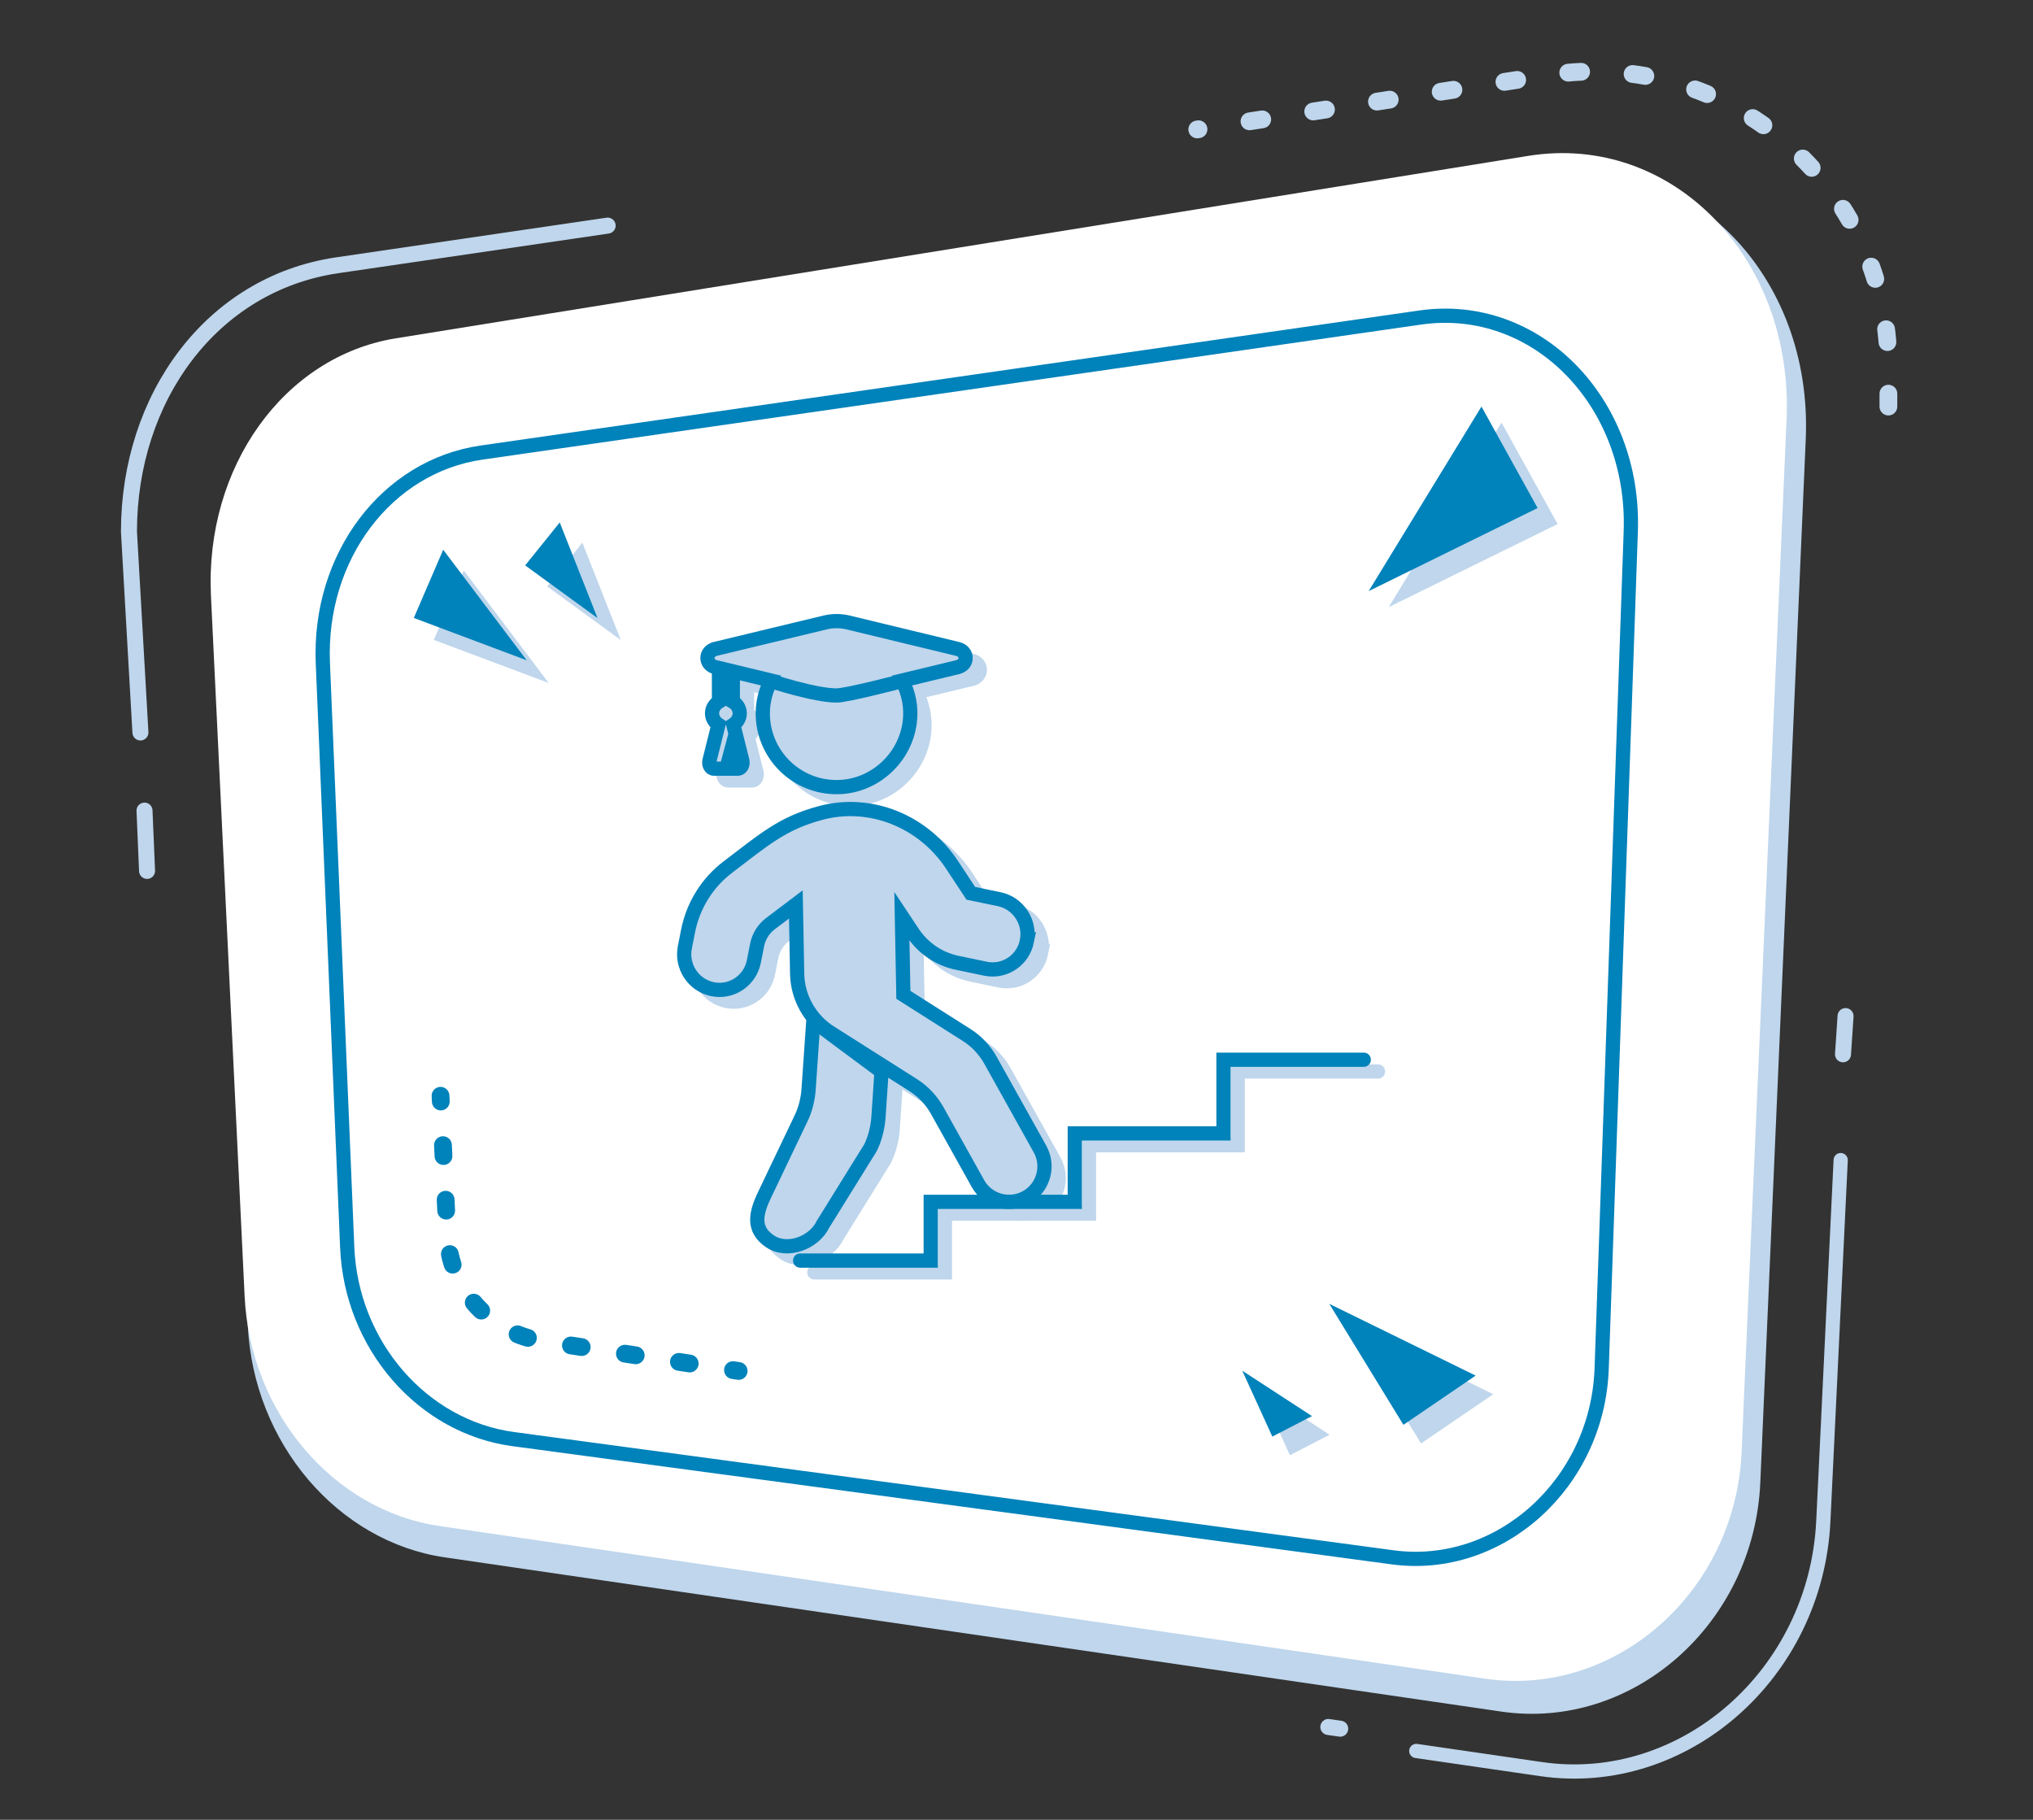 <?xml version="1.0" encoding="UTF-8"?><svg xmlns="http://www.w3.org/2000/svg" width="572" height="512" viewBox="0 0 572 512"><rect x="0" y="0" width="572" height="512" fill="#333333" stroke="none"/><g id="kasten"><g id="Mitte_schatten"><path d="m125.121,438.156l135.222,19.739,64.578,9.427,97.495,14.232c36.885,5.384,71.124-24.588,72.862-64.493l12.784-293.503c2.002-45.954-32.603-81.486-73.446-74.906L112.724,100.514c-31.901,5.14-54.342,36.677-52.587,73.18l9.578,199.209c1.591,33.088,25.29,60.857,55.406,65.254Z" fill="#bfd6ec"/></g><g id="Mitte"><path d="m170.967,63.476l-76.081,11.157c-35.399,5.191-58.602,37.283-58.602,74.946l3.226,56.5" fill="none" stroke="#bfd6ec" stroke-linecap="round" stroke-miterlimit="10" stroke-width="4.504"/><path d="m123.669,429.353l133.831,19.536,63.913,9.33,96.492,14.086c36.506,5.329,70.392-24.336,72.113-63.83l12.652-290.484c1.981-45.481-32.268-80.648-72.691-74.135L111.399,95.183c-31.573,5.087-53.783,36.3-52.046,72.427l9.479,197.16c1.574,32.747,25.029,60.231,54.836,64.583Z" fill="#fff"/><path d="m144.407,404.888l58.965,7.927c14.007,1.883,127.854,17.189,134.373,18.065l54.08,7.271c30.104,4.047,57.691-20.713,58.819-53.156l8.188-235.49c1.265-36.379-26.575-64.87-59.252-60.169l-264.052,37.989c-26.816,3.858-45.935,29.37-44.689,59.244l6.855,164.377c1.148,27.524,21.164,50.507,46.713,53.942Z" fill="none" stroke="#0082ba" stroke-linejoin="round" stroke-width="4"/><line x1="40.659" y1="228.064" x2="41.376" y2="245.03" fill="none" stroke="#bfd6ec" stroke-linecap="round" stroke-miterlimit="10" stroke-width="4.504"/><line x1="518.544" y1="296.627" x2="519.261" y2="285.874" fill="none" stroke="#bfd6ec" stroke-linecap="round" stroke-miterlimit="10" stroke-width="4.504"/><line x1="373.733" y1="485.885" x2="377.079" y2="486.363" fill="none" stroke="#bfd6ec" stroke-linecap="round" stroke-miterlimit="10" stroke-width="4.504"/><polygon points="154.383 192.156 122.057 180.033 130.476 160.503 154.383 192.156" fill="#bfd6ec"/><polygon points="174.67 180.075 153.947 164.982 163.849 152.68 174.67 180.075" fill="#bfd6ec"/><polygon points="378.956 372.067 399.816 406.108 420.142 392.262 378.956 372.067" fill="#bfd6ec"/><polygon points="390.715 170.815 438.246 147.44 422.453 118.888 390.715 170.815" fill="#bfd6ec"/><polygon points="354.468 390.88 362.933 409.416 374.087 403.658 354.468 390.88" fill="#bfd6ec"/><polygon points="148.188 185.77 116.428 173.86 124.698 154.671 148.188 185.77" fill="#0082ba"/><polygon points="168.119 173.901 147.759 159.072 157.487 146.985 168.119 173.901" fill="#0082ba"/><polygon points="374.002 366.829 394.863 400.869 415.188 387.024 374.002 366.829" fill="#0082ba"/><polygon points="385.085 166.311 432.616 142.936 416.823 114.384 385.085 166.311" fill="#0082ba"/><polygon points="349.515 385.641 357.979 404.177 369.134 398.419 349.515 385.641" fill="#0082ba"/><line x1="123.946" y1="308.295" x2="124.025" y2="309.906" fill="none" stroke="#0082ba" stroke-linecap="round" stroke-miterlimit="10" stroke-width="5"/><path d="m124.629,322.187l1.253,25.486c.747,15.204,12.239,27.71,27.326,29.738l46.941,7.141" fill="none" stroke="#0082ba" stroke-dasharray="0 0 3.074 12.295" stroke-linecap="round" stroke-miterlimit="10" stroke-width="5"/><line x1="206.227" y1="385.476" x2="207.822" y2="385.718" fill="none" stroke="#0082ba" stroke-linecap="round" stroke-miterlimit="10" stroke-width="5"/><path d="m531.315,114.384v-11.371c0-50.831-45.335-89.686-95.567-81.908l-98.888,15.312" fill="none" stroke="#bfd6ec" stroke-dasharray="0 0 3.629 14.517" stroke-linecap="round" stroke-miterlimit="10" stroke-width="5"/><path d="m398.479,492.63l35.137,5.108c40.015,5.817,77.315-26.582,79.392-69.781l4.883-101.566" fill="none" stroke="#bfd6ec" stroke-linecap="round" stroke-miterlimit="10" stroke-width="4"/></g></g><g id="beginner"><path d="m232.872,290.061c3.71,3.421-2.962-1.643,19.154,14.759l-.86,12.779c-.22,3.076-.978,5.988-2.221,8.583l-13.337,21.49c-2.555,5.332-10.099,8.189-14.993,4.872-4.894-3.317-4.063-7.714-1.509-13.046l10.206-21.371c1.268-2.602,2.026-5.514,2.209-8.58l1.35-19.486Z" fill="#bfd6ec" stroke="#bfd6ec" stroke-width="4"/><path d="m292.935,268.089c-1.082,5.411-6.286,8.879-11.634,7.78l-7.98-1.666c-5.136-1.062-9.658-4.135-12.566-8.561l-3.001-4.522.415,22.098,17.756,11.265c2.806,1.76,5.134,4.241,6.751,7.131l13.941,24.998c2.685,4.796.941,10.898-3.855,13.582-4.809,2.688-10.898.941-13.595-3.852l-11.482-20.586c-1.62-2.902-3.938-5.346-6.738-7.134l-23.378-14.822c-5.661-3.6-9.146-9.81-9.284-16.493l-.366-19.525-7.191,5.434c-1.934,1.466-3.23,3.594-3.714,5.988l-.914,4.638c-1.082,5.411-6.286,8.879-11.634,7.78-5.377-1.105-8.837-6.378-7.777-11.769l.914-4.638c1.426-7.174,5.416-13.587,11.208-17.969,10.038-7.605,15.196-12.287,26.047-15.195,14.013-3.764,28.906,2.296,36.972,14.539l5.318,8.057,7.977,1.654c5.377,1.105,8.854,6.441,7.809,11.788Z" fill="#bfd6ec" stroke="#bfd6ec" stroke-width="4"/><path d="m205.253,185.888l30.906-7.442c2.108-.503,4.329-.503,6.437,0l30.875,7.459c2.951.713,2.951,4.394,0,5.108l-15.616,3.762c1.768,3.495,2.67,7.501,2.1,11.823-1.339,10.142-10.021,18.011-20.25,18.173-11.618.183-21.091-9.178-21.091-20.753,0-3.34.875-6.454,2.27-9.243l-10.702-2.578v8.529c1.135.682,1.946,1.865,1.946,3.292,0,1.362-.747,2.497-1.801,3.194l2.53,10.103c.275,1.119-.341,2.27-1.233,2.27h-1.019l-.958-4.792-1.278,4.792h-3.522c-.892,0-1.508-1.151-1.233-2.27l2.53-10.103c-1.054-.697-1.801-1.832-1.801-3.194,0-1.427.811-2.611,1.946-3.292v-9.469l-1.037-.243c-2.936-.714-2.936-4.411,0-5.125Z" fill="#bfd6ec" stroke="#bfd6ec" stroke-miterlimit="10" stroke-width="4"/><path d="m220.882,194.915s12.309,4.073,18.486,4.073c2.982,0,18.486-4.073,18.486-4.073" fill="none" stroke="#bfd6ec" stroke-miterlimit="10" stroke-width="4"/><polyline points="229.122 357.98 265.863 357.98 265.863 341.458 306.395 341.458 306.395 322.209 348.233 322.209 348.233 301.468 387.706 301.468" fill="none" stroke="#bfd6ec" stroke-linecap="round" stroke-width="4"/><path d="m228.872,286.744c3.71,3.421-2.962-1.643,19.154,14.759l-.86,12.779c-.22,3.076-.978,5.988-2.221,8.583l-13.337,21.49c-2.555,5.332-10.099,8.189-14.993,4.872-4.894-3.317-4.063-7.714-1.509-13.046l10.206-21.371c1.268-2.602,2.026-5.514,2.209-8.58l1.35-19.486Z" fill="#bfd6ec" stroke="#0082ba" stroke-width="4"/><path d="m288.935,264.771c-1.082,5.411-6.286,8.879-11.634,7.78l-7.98-1.666c-5.136-1.062-9.658-4.135-12.566-8.561l-3.001-4.522.415,22.098,17.756,11.265c2.806,1.76,5.134,4.241,6.751,7.131l13.941,24.998c2.685,4.796.941,10.898-3.855,13.582-4.809,2.688-10.898.941-13.595-3.852l-11.482-20.586c-1.62-2.902-3.938-5.346-6.738-7.134l-23.378-14.822c-5.661-3.6-9.146-9.81-9.284-16.493l-.366-19.525-7.191,5.434c-1.934,1.466-3.23,3.594-3.714,5.988l-.914,4.638c-1.082,5.411-6.286,8.879-11.634,7.78-5.377-1.105-8.837-6.378-7.777-11.769l.914-4.638c1.426-7.174,5.416-13.587,11.208-17.969,10.038-7.605,15.196-12.287,26.047-15.195,14.013-3.764,28.906,2.296,36.972,14.539l5.318,8.057,7.977,1.654c5.377,1.105,8.854,6.441,7.809,11.788Z" fill="#bfd6ec" stroke="#0082ba" stroke-width="4"/><path d="m201.253,182.57l30.906-7.442c2.108-.503,4.329-.503,6.437,0l30.875,7.459c2.951.713,2.951,4.394,0,5.108l-15.616,3.762c1.768,3.495,2.67,7.501,2.1,11.823-1.339,10.142-10.021,18.011-20.25,18.173-11.618.183-21.091-9.178-21.091-20.753,0-3.34.875-6.454,2.27-9.243l-10.702-2.578v8.529c1.135.682,1.946,1.865,1.946,3.292,0,1.362-.747,2.497-1.801,3.194l2.53,10.103c.275,1.119-.341,2.27-1.233,2.27h-1.019l-.958-4.792-1.278,4.792h-3.522c-.892,0-1.508-1.151-1.233-2.27l2.53-10.103c-1.054-.697-1.801-1.832-1.801-3.194,0-1.427.811-2.611,1.946-3.292v-9.469l-1.037-.243c-2.936-.714-2.936-4.411,0-5.125Z" fill="#bfd6ec" stroke="#0082ba" stroke-miterlimit="10" stroke-width="4"/><path d="m216.882,191.597s12.309,4.073,18.486,4.073c2.982,0,18.486-4.073,18.486-4.073" fill="none" stroke="#0082ba" stroke-miterlimit="10" stroke-width="4"/><polyline points="225.122 354.662 261.863 354.662 261.863 338.141 302.395 338.141 302.395 318.891 344.233 318.891 344.233 298.151 383.706 298.151" fill="none" stroke="#0082ba" stroke-linecap="round" stroke-width="4"/></g></svg>